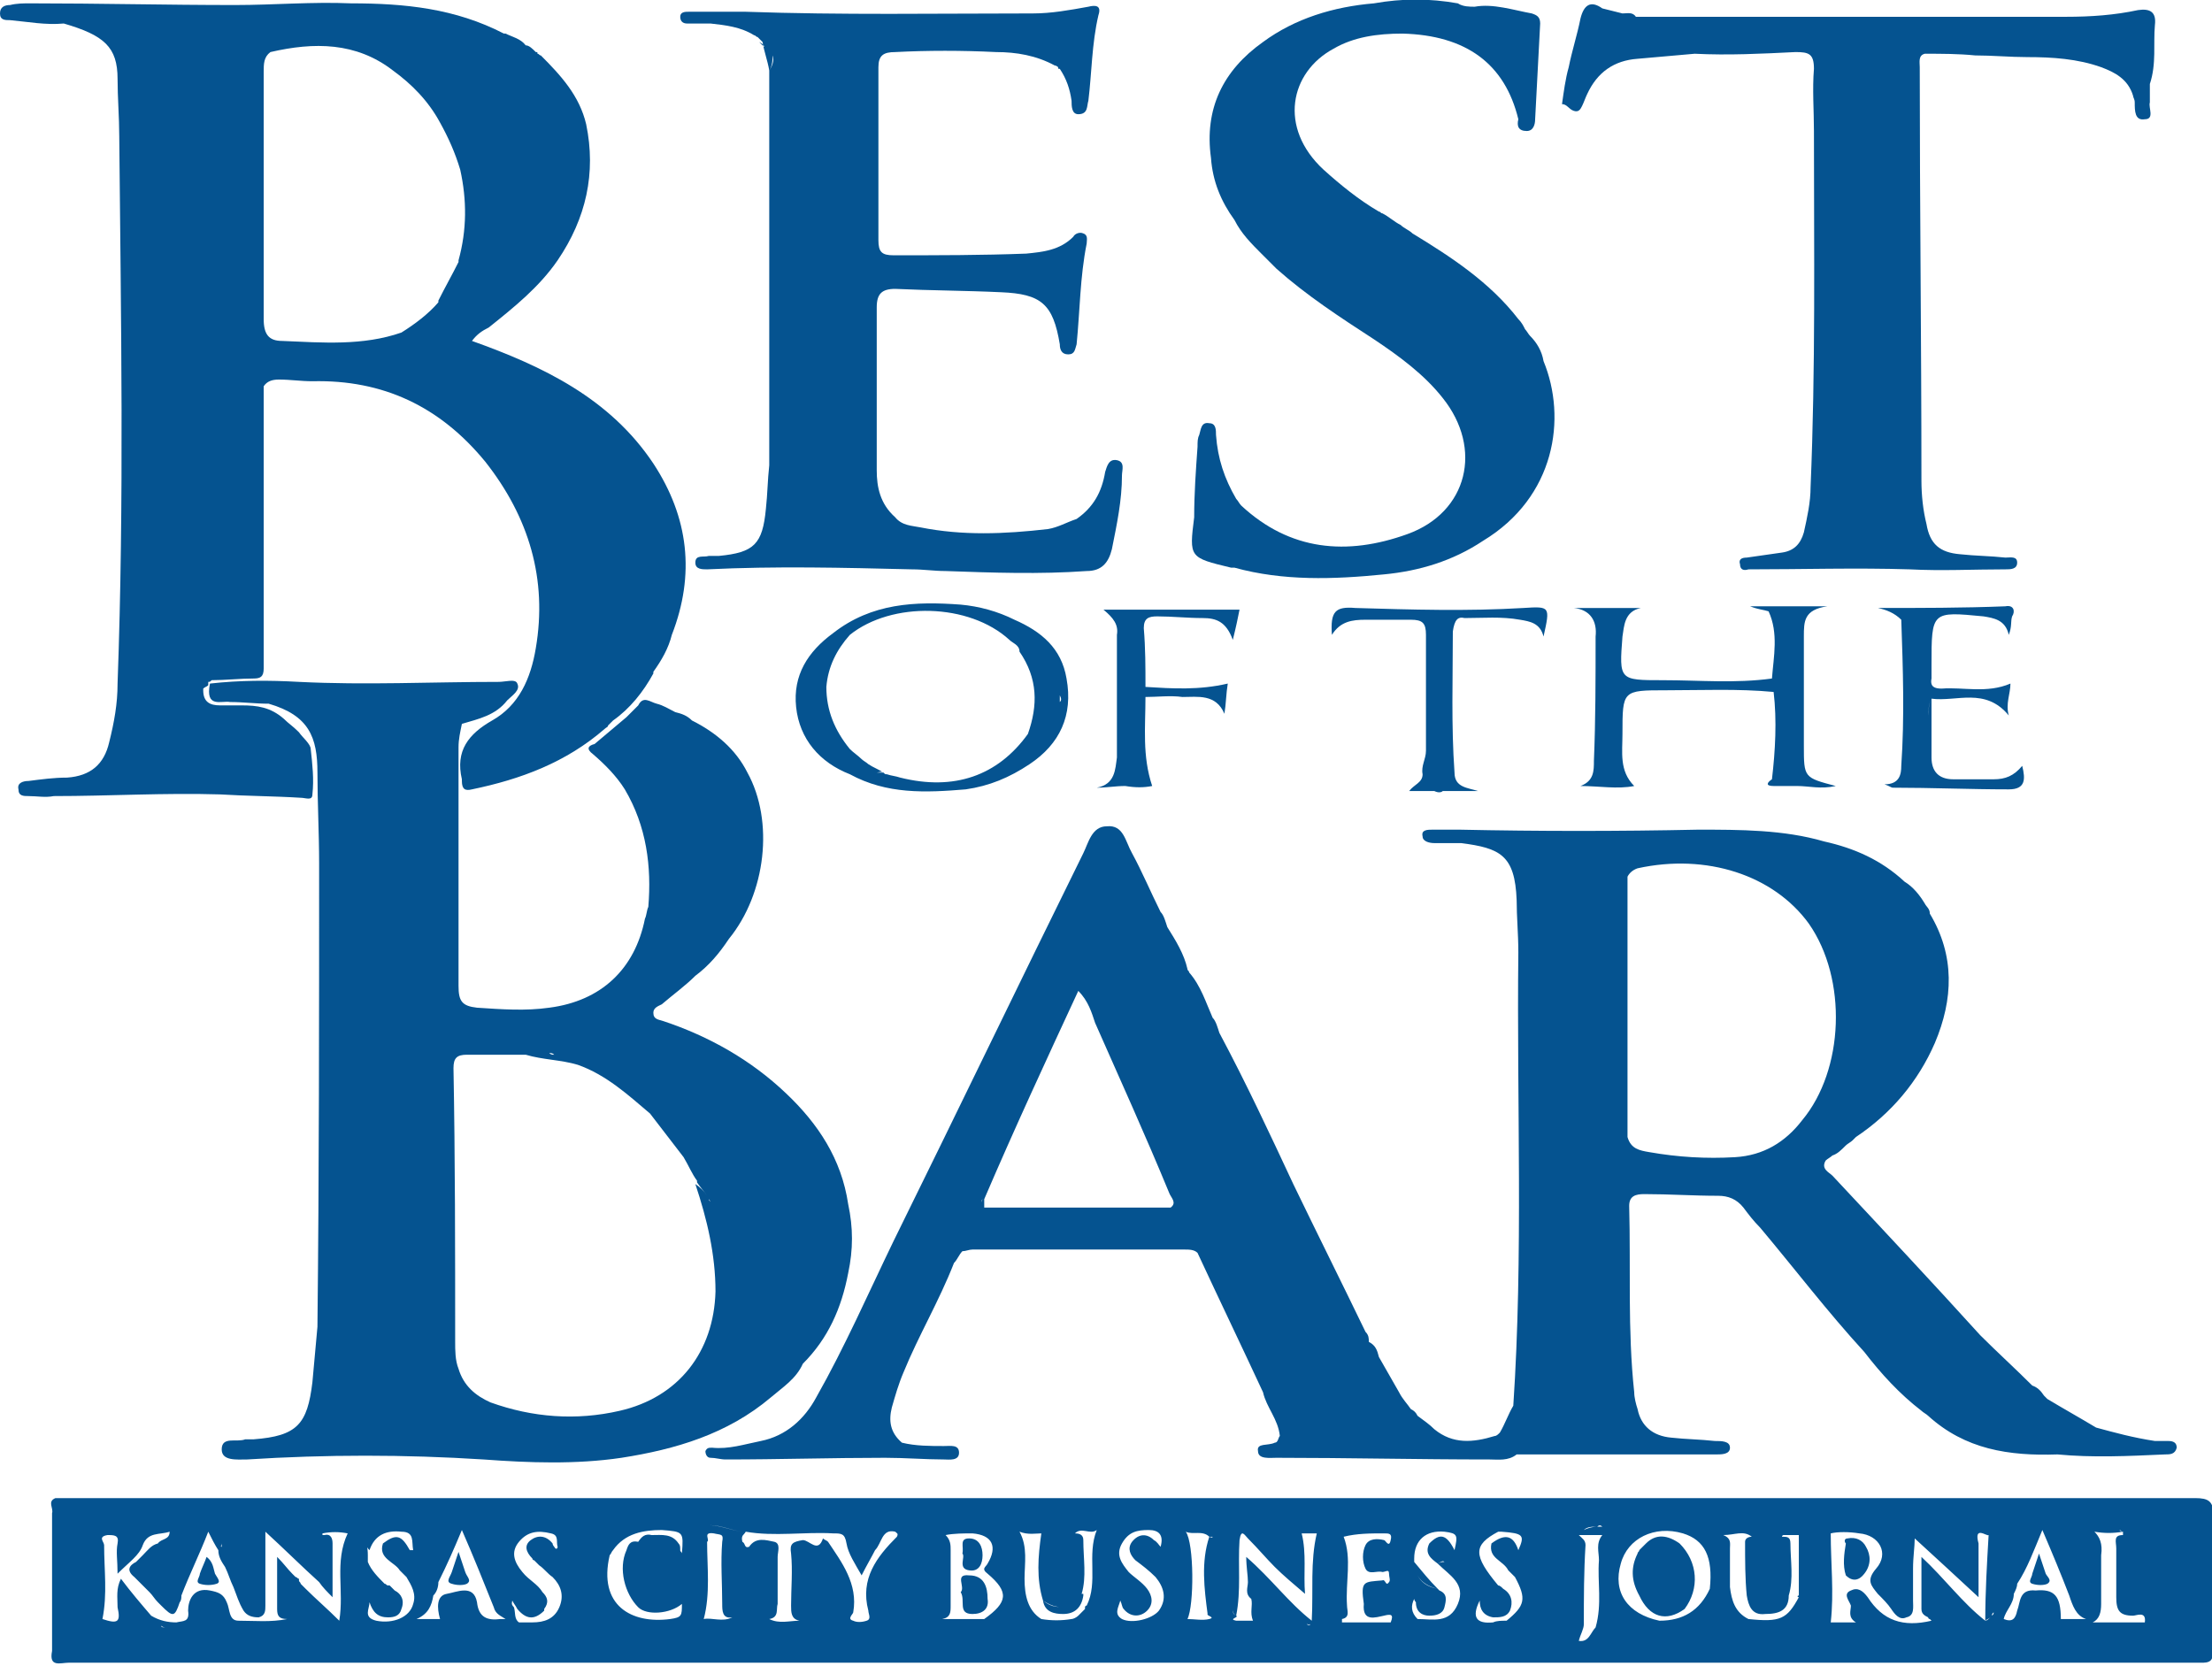<?xml version="1.0" encoding="utf-8"?>
<!-- Generator: Adobe Illustrator 24.1.3, SVG Export Plug-In . SVG Version: 6.00 Build 0)  -->
<svg version="1.1" id="Layer_1" xmlns="http://www.w3.org/2000/svg" xmlns:xlink="http://www.w3.org/1999/xlink" x="0px" y="0px"
	 width="131.7px" height="99.2px" viewBox="0 0 131.7 99.2" style="enable-background:new 0 0 131.7 99.2;" xml:space="preserve">
<style type="text/css">
	.st0{fill:#055390;}
</style>
<g>
	<path class="st0" d="M130.7,89.2c-29.9,0-59.9,0-89.8,0c-7.7,0-15.3,0-23,0c-4.9,0-9.7,0-14.6,0c0,0,0,0.1,0,0.1c0,0,0-0.1,0-0.1
		c-0.5,0.2-0.1,0.6-0.2,0.9c0,0.1,0,0.1,0,0.2c0,2.6,0,5.2,0,7.8c0,0.1,0,0.1,0,0.2c-0.2,1,0.5,0.7,1,0.7c30.6,0,61.2,0,91.8,0
		c11.6,0,23.3,0,34.9,0c0.5,0,1.1,0.1,0.9-0.8c0-2.7,0-5.5,0.1-8.2C131.7,89.4,131.5,89.2,130.7,89.2z M9.6,96.8
		c0.1,0.1,0.2,0.1,0.3,0.1C9.7,96.9,9.6,96.9,9.6,96.8z M16.6,94.8c0,0,0,0.1,0,0.1C16.6,94.9,16.6,94.9,16.6,94.8z M16.6,94.7
		c0-0.1,0-0.2,0.1-0.3C16.6,94.4,16.6,94.5,16.6,94.7z M16.8,95.5c0-0.1-0.1-0.2-0.1-0.3C16.7,95.3,16.7,95.4,16.8,95.5z M16.7,94.3
		c0-0.1,0.1-0.1,0.1-0.2C16.7,94.1,16.7,94.2,16.7,94.3z M17.9,94.5C17.9,94.5,18,94.5,17.9,94.5C18,94.5,17.9,94.5,17.9,94.5z
		 M23.5,94.5C23.5,94.5,23.5,94.5,23.5,94.5C23.5,94.5,23.5,94.5,23.5,94.5L23.5,94.5z M25.3,95.5C25.3,95.6,25.3,95.6,25.3,95.5
		C25.3,95.6,25.3,95.6,25.3,95.5z M24.1,93.5c0,0-0.1,0-0.1,0C24,93.5,24,93.5,24.1,93.5z M42.5,91.3c0.4,0.1,0.6,0,0.5,0.5
		c-0.1,1.2,0,2.5,0,3.7c0,0.4,0,0.9,0.6,0.8c-0.6,0.3-1.2,0-1.7,0.1c0.4-1.5,0.2-3.1,0.2-4.6C42.3,91.7,41.8,91.2,42.5,91.3z
		 M43.4,93.8c0-0.1,0-0.1,0-0.2C43.4,93.6,43.4,93.7,43.4,93.8z M45.9,93.4c0,0.2,0,0.4,0,0.6C45.9,93.8,45.9,93.6,45.9,93.4z
		 M57.9,91.3c1.2,0.1,1.5,0.8,0.9,1.8c-0.1,0.2-0.4,0.3,0,0.6c1.3,1.1,1.2,1.7-0.2,2.7l0,0c0,0,0,0,0,0c-0.8,0-1.7,0-2.5,0
		c0,0,0,0.1,0,0.1c0,0,0-0.1,0-0.1l0,0c0.5-0.1,0.5-0.4,0.5-0.8c0-1.1,0-2.2,0-3.3c0-0.3,0-0.6-0.3-0.9
		C56.8,91.3,57.4,91.3,57.9,91.3z M56.1,96.8c0,0,0-0.1,0-0.1C56.1,96.7,56.1,96.8,56.1,96.8z M63.4,96.9
		C63.4,96.9,63.4,96.9,63.4,96.9C63.4,96.9,63.4,96.9,63.4,96.9z M63.9,96.4C64,96.4,64,96.4,63.9,96.4C64,96.4,64,96.4,63.9,96.4
		L63.9,96.4z M64.1,96.4c0.1,0,0.1,0,0.2-0.1C64.2,96.4,64.1,96.4,64.1,96.4z M64.8,95.8C64.8,95.8,64.8,95.8,64.8,95.8L64.8,95.8
		C64.8,95.8,64.8,95.8,64.8,95.8z M77.8,96.7c0.1,0,0.1,0.1,0.2,0C78,96.8,77.9,96.8,77.8,96.7z M90.9,95.9L90.9,95.9
		C90.9,95.9,90.9,95.9,90.9,95.9C90.9,95.9,90.9,95.9,90.9,95.9z M90.5,96.4c0.1,0,0.2-0.1,0.2-0.2C90.7,96.3,90.6,96.4,90.5,96.4z
		 M94.3,96.7c0-1.6,0-3.1,0.1-4.7c0-0.3-0.2-0.4-0.4-0.6c0.5,0,0.9,0,1.4,0c-0.4,0.5-0.2,1-0.2,1.5c-0.1,1.3,0.2,2.6-0.2,4
		c-0.3,0.3-0.4,0.9-1,0.8c0,0-0.1-0.1-0.1-0.1c0,0,0.1,0.1,0.1,0.1C94.1,97.3,94.3,97,94.3,96.7z M93.8,97.3c0,0.1,0,0.1,0,0.1
		C93.8,97.4,93.8,97.3,93.8,97.3z M118.1,96.8C118.1,96.8,118.1,96.8,118.1,96.8C118.1,96.8,118.1,96.8,118.1,96.8z M119,96.4
		c-0.1,0-0.1-0.1-0.1-0.2c0,0,0-0.1,0-0.1c0,0,0,0.1,0,0.1C118.9,96.3,118.9,96.4,119,96.4z M118.7,95.7c0,0.1,0,0.1,0,0.2
		C118.7,95.8,118.7,95.8,118.7,95.7z M118.7,96c0,0.1,0,0.1-0.1,0.2C118.6,96.1,118.6,96.1,118.7,96z M122.4,96
		C122.4,96.1,122.4,96.1,122.4,96C122.4,96.1,122.4,96.1,122.4,96z M122.4,96.1C122.4,96.2,122.5,96.2,122.4,96.1
		C122.5,96.2,122.4,96.2,122.4,96.1z M122.5,96.2C122.5,96.3,122.5,96.3,122.5,96.2C122.5,96.3,122.5,96.3,122.5,96.2z M126.3,91.2
		c-0.1-0.1-0.1-0.1-0.2-0.1C126.2,91.1,126.3,91.1,126.3,91.2z M125.8,90.9C125.8,90.9,125.8,90.8,125.8,90.9
		C125.8,90.8,125.8,90.9,125.8,90.9z M124.7,91.2C124.7,91.2,124.7,91.2,124.7,91.2c0.6,0.1,1.1,0.1,1.7,0c0,0.1,0,0.1,0,0.2v0
		c-0.6,0-0.4,0.4-0.4,0.8c0,1,0,1.9,0,2.9c0,0.8,0.2,1.1,1,1.1c0.2,0,0.8-0.3,0.7,0.4c-1,0-2.1,0-3.1,0l0,0c0.4-0.2,0.5-0.6,0.5-1.1
		c0-1,0-2,0-2.9C125.2,91.9,125,91.5,124.7,91.2L124.7,91.2z M124.2,95.7c0,0-0.1,0-0.1,0C124.2,95.7,124.2,95.7,124.2,95.7z
		 M123.9,95.5C123.9,95.5,123.9,95.5,123.9,95.5C123.9,95.5,123.9,95.5,123.9,95.5z M121.6,91.1c0.6,1.4,1.1,2.6,1.6,3.9l0,0
		c0.2,0.6,0.4,1.2,1,1.4c0.1,0,0.1,0,0.2,0c-0.1,0-0.1,0-0.2,0c-0.5,0-1,0-1.5,0c0-1.4-0.4-1.8-1.5-1.7c-1-0.1-0.9,0.7-1.1,1.2
		c-0.1,0.5-0.3,0.7-0.8,0.5c0.1-0.5,0.6-0.9,0.6-1.5c0,0,0,0,0,0c0.1-0.2,0.2-0.4,0.2-0.6C120.7,93.4,121.1,92.3,121.6,91.1z
		 M109,91.3c0.4-0.1,1.1-0.1,1.7,0c1.2,0.1,1.8,1.2,1,2.1c-0.6,0.7-0.3,1,0.1,1.5c0.3,0.3,0.6,0.6,0.8,0.9c0,0,0,0,0,0
		c0.2,0.3,0.5,0.7,0.9,0.5c0.5-0.1,0.4-0.6,0.4-1c0-0.6,0-1.3,0-1.9c0-0.7,0.1-1.3,0.1-1.8c1.2,1.1,2.4,2.2,3.8,3.5
		c0-1.1,0-2.2,0-3.2h0c-0.3-1.1,0.5-0.4,0.6-0.5c-0.1,1.7-0.2,3.4-0.2,5.1c0.1-0.1,0.2-0.1,0.3-0.2c-0.1,0.1-0.2,0.2-0.3,0.2l0,0
		c-1.4-1.1-2.4-2.5-3.8-3.8c0,1.1,0,2.1,0,3.1c0,0.3,0.2,0.4,0.4,0.5c0,0,0,0.1,0.1,0.1c0,0,0.1,0.1,0.1,0.1c-1.7,0.4-2.9,0-3.8-1.4
		c-0.3-0.4-0.6-0.6-1-0.4c-0.5,0.2-0.1,0.6,0,0.9c0,0.3-0.2,0.7,0.3,1c-0.6,0-1,0-1.5,0C109.2,94.8,109,93.1,109,91.3z M104.3,91.5
		c-0.2,0-0.4,0.1-0.4,0.3c0,1.1,0,2.2,0.1,3.2c0.1,0.6,0.3,1.2,1.1,1.1c0.8,0,1.4-0.2,1.4-1.1l0,0c0,0,0,0,0,0
		c0.3-1,0.1-2.1,0.1-3.1c0-0.4-0.2-0.4-0.5-0.4c0-0.1,0.1-0.1,0.1-0.1c0.4,0,0.8,0,0.9,0c0,1.2,0,2.4,0,3.6c0,0,0.1,0.1,0.1,0.1
		c0,0-0.1-0.1-0.1-0.1c-0.1,0-0.1,0.1,0,0.1l0,0c0,0,0,0,0,0c-0.7,1.3-1.1,1.5-3,1.3c-0.8-0.4-1-1.1-1.1-1.9c0-0.8,0-1.5,0-2.3
		c0-0.3,0.1-0.6-0.4-0.8C103.3,91.4,103.8,91.1,104.3,91.5z M96.5,93.1c0.4-1.5,2-2.3,3.7-1.8c1.3,0.4,1.8,1.4,1.6,3.3c0,0,0,0,0,0
		c-0.6,1.3-1.6,1.9-3,1.9C96.9,96.1,96,94.8,96.5,93.1z M95.4,90.9c0.1,0,0.2,0.1,0.4,0.1C95.6,90.9,95.5,90.9,95.4,90.9
		c-0.1,0-0.2,0-0.3,0c-0.3,0-0.6,0.1-0.8,0.2c0.2-0.2,0.5-0.2,0.8-0.2C95.2,90.8,95.3,90.8,95.4,90.9z M94.2,91.2
		C94.2,91.2,94.2,91.2,94.2,91.2C94.2,91.2,94.2,91.2,94.2,91.2z M89.2,91.2L89.2,91.2l0.2,0c1.3,0.1,1.4,0.2,1,1.1l0,0
		c-0.3-0.9-0.8-1-1.6-0.4c-0.2,0.9,0.7,1,1,1.6c0.1,0.1,0.3,0.3,0.4,0.4c0.7,1.3,0.6,1.7-0.5,2.6c-0.3,0-0.6,0-0.8,0.1
		c-1,0.1-1.3-0.3-0.8-1.3c0,0.5,0.2,0.9,0.8,1c0.4,0,0.8,0,1-0.4c0.2-0.5,0.1-1-0.4-1.3l0,0c0,0,0,0,0,0c-0.1-0.1-0.2-0.2-0.3-0.2
		l0,0c-0.1,0-0.2,0-0.3,0c0.1,0,0.2,0,0.3,0C87.7,92.6,87.7,92,89.2,91.2L89.2,91.2z M88.5,94.1c0.1,0.1,0.2,0.1,0.3,0.1
		C88.7,94.2,88.6,94.1,88.5,94.1z M86.1,93.1C86.1,93.1,86.1,93.1,86.1,93.1C86.1,93.1,86.1,93.1,86.1,93.1z M86.2,93.2
		C86.2,93.2,86.1,93.2,86.2,93.2C86.1,93.2,86.2,93.2,86.2,93.2z M86,91.2c0.8,0.1,0.8,0.2,0.6,1.1l0,0c-0.5-1-0.9-1-1.5-0.4
		c-0.3,0.6,0.1,0.9,0.5,1.2c0.2-0.1,0.3-0.2,0.4-0.1c-0.1,0-0.2,0-0.4,0.1c0.7,0.7,1.7,1.2,1.2,2.4c-0.5,1.2-1.5,0.9-2.4,0.9
		C84,96,84,95.6,84.2,95.2c0,0.1,0.1,0.2,0.1,0.2c0,0.6,0.4,0.8,0.8,0.8c0.4,0,0.8-0.1,0.9-0.5c0.1-0.4,0.2-0.8-0.3-1
		c0,0-0.1-0.1-0.1-0.1c-0.6-0.1-1-0.4-1.2-0.8c0-0.1-0.1-0.2-0.1-0.3c0,0.1,0.1,0.2,0.1,0.3c0.2,0.4,0.7,0.7,1.2,0.8
		c-0.5-0.5-0.9-1-1.4-1.6c0-0.1,0-0.1,0-0.2C84.2,91.7,84.9,91.1,86,91.2z M86.1,93.1C86,93,86,93,86.1,93.1C86,93,86,93,86.1,93.1z
		 M84.2,93C84.2,93,84.2,93,84.2,93C84.2,93,84.2,93,84.2,93C84.2,93,84.2,93,84.2,93z M82.4,91.3c0.3,0,0.5,0,0.4,0.4
		c-0.1,0.5-0.3,0-0.4,0c-0.4-0.1-0.9-0.1-1.1,0.3c-0.2,0.4-0.2,1,0,1.4c0.2,0.4,0.7,0.1,1,0.2c0.2,0,0.4-0.2,0.4,0.1
		c0,0.2,0.1,0.4,0,0.5c-0.2,0.3-0.2-0.2-0.4-0.1c-1.1,0.1-1.3,0-1.1,1.4c0.8,0,1.5,0.1,2.3,0c-0.8,0.1-1.5,0-2.3,0
		c-0.1,1.1,0.7,0.8,1.2,0.7c0.4-0.1,0.6-0.1,0.4,0.4c0.2,0,0.5,0,0.7,0c-0.2,0-0.5,0-0.7,0c-1,0-1.9,0-2.9,0c0,0,0,0,0-0.1
		c0,0,0-0.1,0-0.1c0,0,0,0,0,0c0.5-0.1,0.3-0.5,0.3-0.8c-0.1-1.4,0.3-2.8-0.2-4.1C80.8,91.3,81.6,91.3,82.4,91.3z M73.6,96.2
		c-0.2-0.1-0.2-0.2-0.2-0.4C73.4,95.9,73.4,96.1,73.6,96.2c0.3-1.5,0.1-3,0.2-4.5c0.1-0.7,0.3-0.3,0.5-0.1c0.6,0.6,1.1,1.2,1.6,1.7
		c0.5,0.5,1.1,1,1.8,1.6c-0.1-1.2,0.1-2.4-0.2-3.6c0.2,0,0.6,0,0.9,0c-0.4,1.7-0.2,3.4-0.3,5.2c-1.4-1.1-2.4-2.5-3.9-3.8
		c0,0.6,0.1,1.1,0.1,1.5c0,0.3-0.2,0.7,0.2,1c0,0,0,0,0,0c0,0,0,0,0,0l0,0l0,0c0.1,0.4-0.1,0.8,0.1,1.3c-0.3,0-0.7,0-1,0
		C73.1,96.4,73.8,96.3,73.6,96.2z M72,91.5c0.1,0,0.2,0,0.2,0C72.2,91.6,72,91.5,72,91.5c-0.5,1.5-0.3,3.1-0.1,4.6
		c-0.1,0.1,0.5,0.2,0.1,0.3c-0.4,0.1-0.9,0-1.3,0c0.4-0.8,0.4-4.5-0.1-5.2C71,91.4,71.6,91.1,72,91.5z M66.7,95.3
		c0.1,0.2,0.1,0.4,0.2,0.5c0.4,0.5,1,0.5,1.4,0.1c0.4-0.4,0.3-0.9,0-1.3c-0.3-0.4-0.8-0.7-1.1-1c-0.4-0.5-0.8-1-0.4-1.7
		c0.4-0.7,0.9-0.8,1.6-0.8c0.6,0,0.9,0.3,0.7,1c-0.1-0.1-0.2-0.3-0.4-0.4c-0.4-0.4-0.9-0.4-1.3,0.1c-0.3,0.4-0.1,0.8,0.2,1.1
		c0.4,0.3,0.8,0.6,1.2,1c0.5,0.6,0.7,1.3,0.2,2c-0.4,0.5-1.6,0.8-2.2,0.5C66.3,96.1,66.6,95.7,66.7,95.3z M62,91.3
		c-0.2,1.4-0.3,2.7,0.1,4c0.6,0.4,1.1,0.5,1.5,0.2c-0.5,0.3-1,0.2-1.5-0.2c0.1,0.7,0.7,0.8,1.2,0.8c0.7,0,1.1-0.4,1.2-1.1l0-0.1
		l-0.1,0c0,0,0,0,0,0c0.3-1,0.1-2.1,0.1-3.2c0-0.3-0.2-0.4-0.5-0.4c0.4-0.4,0.9,0.1,1.3-0.2c-0.6,1.5,0.1,3.1-0.6,4.5
		c-0.1,0-0.1,0.1-0.1,0.1c0,0,0,0.1,0,0.2c0,0,0-0.1,0-0.1c-0.1,0.1-0.1,0.1-0.2,0.2c-0.1,0.1-0.1,0.1-0.2,0.2c0,0,0,0,0,0
		c-0.1,0.1-0.3,0.2-0.4,0.2l0,0c0,0,0,0,0,0c0,0,0,0,0,0l0,0c0,0,0,0,0,0c-0.6,0.1-1.2,0.1-1.8,0c0,0,0,0,0,0C61.2,95.9,61,95,61,94
		c0-0.9,0.2-1.9-0.3-2.8C61.2,91.4,61.7,91.3,62,91.3z M44.4,91.2c1.7,0.3,3.5,0,5.2,0.1c0.5,0,0.7,0,0.8,0.6
		c0.1,0.6,0.5,1.2,0.9,1.9c0.3-0.6,0.6-1.1,0.8-1.5c0-0.1,0-0.2,0-0.3c0,0.1,0,0.2,0,0.3c0.4-0.4,0.4-1.3,1.2-1.1
		c0.1,0.1,0.2,0.1,0.1,0.3c-1.2,1.2-2.2,2.5-1.7,4.4c0,0.2,0.2,0.5-0.1,0.6c-0.3,0.1-0.6,0.1-0.8,0c-0.4-0.1,0-0.4,0-0.5
		c0.3-1.7-0.7-3-1.5-4.2c-0.1-0.1-0.2-0.1-0.3-0.2c-0.3,0.9-0.8,0.1-1.2,0.1c-0.6,0.1-0.8,0.2-0.7,0.8c0.1,1,0,2.1,0,3.1
		c0,0.4,0,0.8,0.5,0.9c-0.6,0-1.2,0.2-1.8-0.1c0.6-0.1,0.4-0.6,0.5-0.9c0-0.9,0-1.9,0-2.8c0-0.3,0.2-0.8-0.2-0.9
		c-0.5-0.1-1.1-0.3-1.5,0.3c-0.3,0.1-0.2-0.2-0.4-0.3C44.1,91.4,44.3,91.4,44.4,91.2c-0.9,0-1.8-0.6-2.7-0.3
		C42.7,90.6,43.5,91.2,44.4,91.2z M36.8,91.3c-0.2,0.2-0.3,0.6-0.3,1c0.7-1,1.8-1.2,2.9-1.2c1.3,0.1,1.3,0.1,1.2,1.4
		c0-0.1-0.1-0.1-0.1-0.2c0-0.2,0-0.3-0.1-0.4l0,0c0,0,0,0,0,0c-0.4-0.6-1-0.5-1.6-0.5c-0.4-0.1-0.6,0.1-0.8,0.4
		c-0.5-0.1-0.6,0.2-0.7,0.5c-0.5,1.1-0.1,2.6,0.7,3.4c0.5,0.5,1.9,0.4,2.6-0.2c0,0.7,0,0.8-0.7,0.9c-2.3,0.3-4.3-0.8-3.6-3.8v0
		c0.1-0.1,0.1-0.2,0.2-0.3C36.5,91.9,36.6,91.6,36.8,91.3z M30.5,95.3c0.1,0.2,0.2,0.3,0.3,0.5h0c0.5,0.6,1,0.7,1.6,0.1l0-0.1
		c0,0,0,0,0,0c0.3-0.4,0.2-0.7-0.1-1c-0.3-0.5-0.8-0.7-1.2-1.2c-0.5-0.6-0.7-1.2-0.2-1.8c0.5-0.6,1.1-0.7,1.9-0.5
		c0.5,0.1,0.3,0.5,0.4,0.8c0,0.1-0.1,0.2-0.2,0c-0.1-0.1-0.1-0.2-0.1-0.2c0,0,0,0,0,0c-0.4-0.5-0.9-0.5-1.3-0.2
		c-0.4,0.3-0.3,0.7,0.1,1.1c0,0,0,0.1,0.1,0.1c0,0,0,0,0,0c0.1,0.1,0.2,0.2,0.3,0.3c0.3,0.2,0.5,0.5,0.8,0.7
		c0.5,0.5,0.7,1.1,0.4,1.8c-0.3,0.7-0.9,0.9-1.6,0.9c-0.3,0-0.5,0-0.8,0c0,0,0,0,0,0c-0.3-0.2-0.2-0.6-0.3-0.9
		C30.4,95.5,30.5,95.4,30.5,95.3z M27.5,91.1c0.7,1.6,1.3,3.1,1.9,4.6c0.1,0.4,0.4,0.5,0.7,0.7c0.1,0,0.1,0,0.2,0
		c-0.1,0-0.1,0-0.2,0c-0.1,0-0.2,0-0.3,0c-0.8,0.1-1.3-0.1-1.4-1c-0.2-1.1-1.2-0.6-1.8-0.5c-0.6,0.1-0.6,0.8-0.4,1.5
		c-0.4,0-0.9,0-1.4,0c0.7-0.3,0.9-0.8,1-1.4c-0.4-0.1-0.4,0.2-0.5,0.4c0.1-0.2,0.1-0.5,0.5-0.4c0,0,0,0,0,0c0,0,0,0,0,0
		c0.2-0.2,0.3-0.5,0.3-0.8C26.6,93.2,27,92.3,27.5,91.1z M21.8,91.8c0,0.2,0,0.3,0.2,0.5c0.3-0.9,1-1.2,1.9-1.1
		c0.8,0,0.6,0.6,0.7,1.1c-0.1,0-0.1,0-0.2,0c0,0,0,0,0,0c-0.5-0.9-0.8-1-1.6-0.4c-0.3,0.9,0.7,1.1,1,1.6c0,0,0.1,0,0.1,0
		c0,0-0.1,0-0.1,0c0.1,0.1,0.3,0.3,0.4,0.4c0.3,0.5,0.6,1,0.4,1.6c-0.2,0.8-1.2,1.2-2.2,1c-0.8-0.2-0.4-0.7-0.4-1.1
		c0.2,0.6,0.5,0.9,1.1,0.9c0.4,0,0.7-0.1,0.8-0.5c0.2-0.5,0-0.9-0.4-1.1c-0.1-0.1-0.2-0.2-0.3-0.3l-0.1,0c0,0,0,0,0,0
		c-0.1,0-0.1-0.1-0.2-0.1l0,0c0,0,0,0,0,0c-0.4-0.4-0.8-0.8-1-1.3c0-0.1,0-0.3,0-0.4C21.9,92.1,21.8,91.9,21.8,91.8z M22,91.4
		c0,0-0.1,0.1-0.1,0.1C22,91.5,22,91.4,22,91.4z M13.5,92.5C13.5,92.5,13.5,92.5,13.5,92.5C13.5,92.5,13.5,92.5,13.5,92.5z
		 M13.1,92.3L13.1,92.3c0,0,0.1,0,0.1,0C13.2,92.3,13.2,92.3,13.1,92.3z M13.2,91.9c0,0.1,0,0.1,0,0.2C13.1,92.1,13.2,92,13.2,91.9
		c0-0.2,0.1-0.5,0-0.6C13.2,91.5,13.2,91.7,13.2,91.9z M9.4,91.9L9.4,91.9C9,92,8.8,92.3,8.5,92.6l0,0c-0.1,0.1-0.1,0.1-0.2,0.2l0,0
		c0,0,0,0,0,0c0,0,0,0,0,0v0c-0.1,0.1-0.1,0.1-0.2,0.2c0.2,0.5,0.6,1,0.8,1.5c-0.1-0.6-0.6-1-0.8-1.5c-0.4,0.2-0.6,0.5-0.1,0.9
		c0.3,0.3,0.6,0.6,0.9,0.9c0.2,0.2,0.3,0.4,0.5,0.6c0,0,0,0,0,0c0.1,0.1,0.1,0.1,0.2,0.2l0-0.1l0,0.1c0,0,0,0,0,0c0,0,0,0,0,0l0,0
		c0,0,0,0,0,0c0.7,0.7,0.8,0.7,1.1-0.2c0.1-0.1,0.1-0.3,0.1-0.4l0,0c0.5-1.3,1.1-2.5,1.6-3.8c0.2,0.4,0.4,0.8,0.6,1.1c0,0,0,0,0,0
		l0,0c0,0.4,0.2,0.7,0.4,1c0.2,0.4,0.3,0.8,0.5,1.2c0,0,0,0,0,0c0.2,0.5,0.3,0.9,0.6,1.4c0.2,0.3,0.5,0.4,0.9,0.4
		c0.4-0.1,0.4-0.4,0.4-0.7c0-0.5,0-0.9,0-1.4c0-0.9,0-1.9,0-3c1.2,1.1,2.2,2.1,3.2,3h0c0.2,0.3,0.5,0.6,0.8,0.9c0-1.2,0-2.2,0-3.2
		c0-0.3-0.1-0.6-0.5-0.5l-0.1,0c0,0,0,0,0,0c0,0,0-0.1,0-0.1c0.5-0.1,1-0.1,1.5,0c-0.8,1.7-0.2,3.4-0.5,5.2c-0.7-0.7-1.4-1.3-2-1.9
		c-0.1-0.1-0.2-0.2-0.3-0.3l0,0c0,0,0,0,0,0c0-0.1-0.1-0.1-0.1-0.2l0-0.1c0,0,0,0,0,0c-0.1,0-0.1-0.1-0.2-0.1l0,0c0,0,0,0,0,0
		c0,0-0.1-0.1-0.1-0.1c0,0,0,0,0,0.1c0,0,0,0,0-0.1l-0.1-0.1c0,0,0,0,0,0c-0.3-0.3-0.5-0.6-0.9-1c0,1.2,0,2.1,0,3.1
		c0,0.4,0.1,0.6,0.6,0.6c-1,0.2-1.9,0.1-2.9,0.1c-0.6,0-0.5-0.7-0.7-1.1c-0.2-0.5-0.5-0.6-1-0.7c-1-0.2-1.3,0.6-1.3,1.2
		c0.1,0.7-0.3,0.6-0.7,0.7c-0.5,0-1-0.1-1.5-0.4c-0.6-0.7-1.2-1.4-1.8-2.2c-0.3,0.6-0.2,1.1-0.2,1.7c0.2,0.9,0,1-0.9,0.7
		c0.3-1.5,0.1-2.9,0.1-4.4c0-0.2-0.4-0.5,0.2-0.6c0.4,0,0.7,0,0.6,0.5c-0.1,0.5,0,1,0,1.8C7.7,93,8.3,92.6,8.5,92
		c0.3-0.8,1-0.6,1.6-0.8C10.1,91.7,9.6,91.6,9.4,91.9z M9.5,95.2C9.5,95.2,9.5,95.2,9.5,95.2C9.5,95.2,9.5,95.2,9.5,95.2z M9.5,95.3
		C9.5,95.3,9.5,95.3,9.5,95.3C9.5,95.3,9.5,95.3,9.5,95.3z M8.3,93C8.3,93,8.3,93,8.3,93C8.3,93,8.3,93,8.3,93z"/>
	<path class="st0" d="M93.7,6.6c0.3,0.1,0.4-0.1,0.5-0.3c0.1-0.2,0.2-0.5,0.3-0.7c0.6-1.3,1.6-2,3-2.1c1.1-0.1,2.3-0.2,3.4-0.3
		c0,0,0,0,0,0c2,0.1,4,0,6-0.1c0.8,0,1.1,0.1,1.1,1c-0.1,1.2,0,2.5,0,3.7c0,7.1,0.1,14.1-0.2,21.2c0,0.9-0.2,1.8-0.4,2.7
		c-0.2,0.7-0.6,1.1-1.3,1.2c-0.7,0.1-1.4,0.2-2.1,0.3c-0.3,0-0.5,0.1-0.4,0.4c0,0.3,0.2,0.4,0.5,0.3c3.2,0,6.4-0.1,9.6,0
		c1.9,0.1,3.8,0,5.7,0c0.3,0,0.7,0,0.7-0.4c0-0.4-0.4-0.3-0.7-0.3c-0.9-0.1-1.8-0.1-2.7-0.2c-1.2-0.1-1.8-0.6-2-1.8
		c-0.2-0.8-0.3-1.7-0.3-2.6c0-8.2-0.1-16.4-0.1-24.6c0-0.3-0.1-0.7,0.3-0.8c1,0,2,0,3,0.1c1,0,2.1,0.1,3.1,0.1c1.5,0,3,0.1,4.4,0.6
		c0.8,0.3,1.6,0.7,1.9,1.7c0,0.1,0.1,0.2,0.1,0.4c0,0.5,0,1.1,0.6,1c0.6,0,0.2-0.7,0.3-1c0-0.1,0-0.3,0-0.4c0-0.2,0-0.5,0-0.7
		c0.4-1.2,0.2-2.4,0.3-3.5c0.1-0.8-0.3-1-1-0.9c-1.4,0.3-2.8,0.4-4.3,0.4c-8.5,0-17.1,0-25.6,0c-0.2-0.3-0.5-0.2-0.8-0.2
		c0,0-0.1,0-0.1,0.1c-0.1,0-0.1,0.1-0.2,0.1c0.1,0,0.1-0.1,0.2-0.1c0,0,0.1,0,0.1-0.1c-0.4-0.1-0.8-0.2-1.2-0.3
		c-0.7-0.5-1.1-0.2-1.3,0.6c-0.2,1-0.5,1.9-0.7,2.9c-0.2,0.7-0.3,1.5-0.4,2.2C93.3,6.2,93.4,6.5,93.7,6.6z M96.2,0.8
		c-0.1,0-0.1,0-0.1,0C96.1,0.8,96.1,0.8,96.2,0.8z"/>
	<path class="st0" d="M97.7,36.2c-1.3,0-2.7,0-4,0c1,0.1,1.4,0.8,1.3,1.7c0,2.5,0,5-0.1,7.4c0,0.6,0,1.2-0.8,1.5
		c1.1,0,2.2,0.2,3.2,0c-0.9-0.9-0.7-2-0.7-3.1c0-2.6,0-2.6,2.6-2.6c2.1,0,4.3-0.1,6.4,0.1l0,0c0,0,0,0,0,0c0,0,0,0,0,0l0,0
		c0,0,0,0,0,0c0,0,0,0,0,0c0,0,0,0,0,0c0.2,1.7,0.1,3.5-0.1,5.2c-0.3,0.2-0.4,0.4,0.1,0.4c0.2,0,0.5,0,0.7,0c0.2,0,0.5,0,0.7,0
		c0.7,0,1.4,0.2,2.3,0c-1.9-0.5-1.9-0.5-1.9-2.4c0-2.2,0-4.3,0-6.5c0-0.9,0-1.6,1.4-1.8c-1.6,0-3,0-4.6,0c0.5,0.2,0.8,0.2,1.1,0.3
		c0.6,1.3,0.3,2.7,0.2,4c-2.2,0.3-4.3,0.1-6.5,0.1c-2.6,0-2.6,0-2.4-2.6C96.7,37.3,96.7,36.4,97.7,36.2z M105.6,41.3
		C105.6,41.3,105.6,41.3,105.6,41.3c0-0.2,0-0.5,0-0.7C105.6,40.8,105.6,41,105.6,41.3z"/>
	<path class="st0" d="M13.1,47.3c1.6,0.1,3.2,0.1,4.8,0.2c0.3,0,0.7,0.2,0.7-0.2c0.1-0.9,0-1.8-0.1-2.7c0-0.3-0.5-0.7-0.7-1
		c-0.4-0.4-0.6-0.5-0.9-0.8c-0.8-0.7-1.6-0.8-2.5-0.8c-0.4,0-0.9,0-1.3,0c-0.6,0-1-0.2-1-0.9c0,0,0-0.1,0-0.1
		c0.1-0.1,0.2-0.1,0.3-0.2c0-0.1,0-0.1,0-0.2c0.1,0,0.1,0,0.2-0.1c0.8,0,1.7-0.1,2.5-0.1c0.4,0,0.6-0.1,0.6-0.6c0-5.6,0-11.2,0-16.8
		c0.2-0.3,0.5-0.4,0.9-0.4c0.7,0,1.3,0.1,2,0.1c4.2-0.1,7.6,1.5,10.3,4.8c2.6,3.3,3.7,7,3,11.1c-0.3,1.8-1,3.4-2.6,4.3
		c-1.4,0.8-2.2,1.8-1.8,3.5c0,0,0,0.1,0,0.1c0,0.5,0.2,0.6,0.6,0.5c2.9-0.6,5.6-1.6,7.9-3.6c0.1-0.1,0.2-0.1,0.2-0.2c0,0,0,0,0,0
		c0.1-0.1,0.2-0.2,0.3-0.3c1-0.7,1.8-1.7,2.4-2.8c0,0,0-0.1,0-0.1c0.5-0.7,0.9-1.4,1.1-2.2c0,0,0,0,0,0c1.4-3.6,1-7-1.1-10.2
		c-2.6-3.9-6.6-5.8-10.8-7.3c0.3-0.4,0.6-0.6,1-0.8c1.5-1.2,3-2.4,4.1-4c1.7-2.5,2.3-5.2,1.7-8.1c-0.4-1.7-1.5-2.9-2.7-4.1
		c-0.1,0-0.1-0.1-0.2-0.1c0-0.1,0-0.1-0.1-0.1c-0.2-0.2-0.4-0.4-0.6-0.4c0,0,0,0,0,0l0,0c-0.3-0.4-0.8-0.5-1.2-0.7c0,0-0.1,0-0.1,0
		c-2.9-1.5-5.9-1.8-9.1-1.8c-2.3-0.1-4.6,0.1-6.9,0.1c-4.1,0-8.1-0.1-12.2-0.1c-0.4,0-0.8,0-1.2,0.1C0.3,0.3,0,0.4,0,0.8
		c0,0.4,0.3,0.4,0.6,0.4c1.1,0.1,2.1,0.3,3.2,0.2C6.2,2.1,7,2.8,7,4.7c0,1.1,0.1,2.3,0.1,3.4C7.2,19,7.4,29.8,7,40.7
		c0,1.2-0.2,2.3-0.5,3.5c-0.3,1.3-1.1,2-2.5,2.1c-0.8,0-1.5,0.1-2.3,0.2c-0.3,0-0.7,0.1-0.6,0.5c0,0.4,0.3,0.4,0.6,0.4
		c0.5,0,1,0.1,1.5,0C6.5,47.4,9.8,47.2,13.1,47.3z M23.8,19.7L23.8,19.7c0,0.1-0.1,0.2-0.2,0.3C23.7,19.9,23.8,19.8,23.8,19.7z
		 M23.4,4.2c1.1,0.8,2.1,1.8,2.8,3.1l0,0c0.5,0.9,0.9,1.8,1.2,2.8c0.4,1.8,0.4,3.6-0.1,5.4l0,0.1c0,0,0,0,0,0
		c-0.4,0.8-0.8,1.5-1.2,2.3l0,0.1c0,0,0,0,0,0c-0.6,0.7-1.4,1.3-2.2,1.8c0,0,0,0,0,0l0,0c-2.3,0.8-4.7,0.6-7.1,0.5
		c-0.8,0-1.1-0.4-1.1-1.3c0-4.9,0-9.8,0-14.7c0-0.5,0-0.9,0.4-1.2C18.7,2.5,21.2,2.5,23.4,4.2z"/>
	<path class="st0" d="M65.3,46.9c0.6,0,1.1-0.1,1.7-0.1c0.6,0.1,1.1,0.1,1.6,0c-0.6-1.8-0.4-3.5-0.4-5.3c0,0,0,0,0,0
		c0.7,0,1.5-0.1,2.2,0c0.9,0,2-0.2,2.5,1c0.1-0.6,0.1-1.2,0.2-1.8c-1.7,0.4-3.3,0.3-4.9,0.2c0-1.2,0-2.3-0.1-3.5
		c0-0.6,0.3-0.7,0.8-0.7c0.9,0,1.8,0.1,2.7,0.1c0.8,0,1.4,0.2,1.8,1.3c0.2-0.8,0.3-1.3,0.4-1.8c-2.6,0-5.2,0-8.1,0
		c0.6,0.5,0.9,0.9,0.8,1.5c0,2.4,0,4.9,0,7.3C66.4,45.8,66.4,46.7,65.3,46.9z"/>
	<path class="st0" d="M49.6,37.7c-1.5,1.1-2.4,2.5-2.2,4.4c0.2,1.9,1.4,3.3,3.2,4c2.2,1.2,4.5,1.1,6.9,0.9c1.4-0.2,2.6-0.7,3.8-1.5
		c1.8-1.2,2.6-2.9,2.2-5.1c-0.3-1.8-1.5-2.8-3.1-3.5c-1-0.5-2.1-0.8-3.2-0.9C54.5,35.8,51.9,35.9,49.6,37.7c0.2,0,0.5,0,0.7,0
		C50.1,37.6,49.8,37.7,49.6,37.7z M51.4,45.3L51.4,45.3c-0.1,0-0.1,0-0.2,0c-0.1,0-0.2,0-0.3,0c0.1,0,0.2,0,0.3,0
		C51.3,45.3,51.3,45.3,51.4,45.3z M50.7,45.2c0,0,0.1,0,0.1,0.1C50.8,45.2,50.8,45.2,50.7,45.2z M63.1,41.8c0-0.1,0-0.2,0-0.4
		C63.2,41.6,63.2,41.7,63.1,41.8z M50.6,37.8c2.5-2,7.1-1.9,9.5,0.3c0.1-0.2,0.1-0.4,0.2-0.6c-0.1,0.2-0.1,0.4-0.2,0.6
		c0.2,0.2,0.6,0.3,0.6,0.7c1.1,1.6,1.1,3.2,0.5,4.9c-1.8,2.5-4.4,3.4-7.6,2.6c-0.3-0.1-0.5-0.1-0.8-0.2c-0.1,0-0.1,0-0.2-0.1
		c-0.1,0-0.3,0-0.4,0c0.1,0,0.3-0.1,0.4,0c-0.3-0.2-0.6-0.3-0.9-0.5l0,0c0,0,0,0,0,0c-0.1-0.1-0.3-0.2-0.4-0.3
		c-0.2-0.2-0.5-0.4-0.7-0.6c-0.9-1.1-1.4-2.3-1.4-3.7C49.3,39.7,49.8,38.7,50.6,37.8z"/>
	<path class="st0" d="M87.2,36.8c1.1,0,2.2-0.1,3.3,0.1c0.6,0.1,1.2,0.2,1.4,1c0.4-1.8,0.4-1.8-1.2-1.7c-3.3,0.2-6.7,0.1-10,0
		c-1.2-0.1-1.5,0.2-1.4,1.6c0.5-0.8,1.2-0.9,2-0.9c0.9,0,1.8,0,2.7,0c0.7,0,0.9,0.2,0.9,0.9c0,2.3,0,4.6,0,6.9
		c0,0.5-0.3,0.9-0.2,1.4c0,0.5-0.5,0.6-0.8,1c0.5,0,1,0,1.5,0c0.2,0.1,0.4,0.1,0.5,0c0.7,0,1.4,0,2.1,0c-0.6-0.2-1.4-0.2-1.4-1.1
		c-0.2-2.8-0.1-5.6-0.1-8.4C86.6,36.9,86.8,36.7,87.2,36.8z"/>
	<path class="st0" d="M40.9,1.4c0.2,0,0.4,0,0.6,0c0.3,0,0.5,0,0.8,0c0.9,0.1,1.8,0.2,2.6,0.7c0,0,0,0,0,0c0.1,0,0.1,0.1,0.2,0.1
		c0,0,0,0,0,0c0.1,0.1,0.2,0.2,0.3,0.3c0,0,0,0,0,0l0,0c0,0,0,0,0,0c0.1,0.6,0.3,1.1,0.4,1.7c0.2-0.3,0.2-0.7,0.2-0.9
		c0-0.1,0-0.1-0.1-0.2c0,0.1,0.1,0.1,0.1,0.2c0.1,0.3,0,0.6-0.2,0.9c0,0.2,0,0.4,0,0.6c0,0.3,0,0.6,0,1c0,4.8,0,9.5,0,14.3
		c0,0.5,0,1,0,1.5l0,0c0,2,0,4.1,0,6.1c-0.1,0.9-0.1,1.7-0.2,2.6c-0.2,2.1-0.7,2.6-2.8,2.8c-0.2,0-0.4,0-0.6,0
		c-0.3,0.1-0.8-0.1-0.8,0.4c0,0.4,0.4,0.4,0.7,0.4c4.1-0.2,8.1-0.1,12.2,0c0.7,0,1.3,0.1,2,0.1c2.8,0.1,5.6,0.2,8.4,0
		c0.9,0,1.3-0.5,1.5-1.3c0.3-1.5,0.6-2.9,0.6-4.4c0-0.3,0.2-0.8-0.3-0.9c-0.5-0.1-0.6,0.4-0.7,0.7c-0.2,1.2-0.7,2.1-1.7,2.8
		c-0.6,0.2-1.1,0.5-1.7,0.6c-2.6,0.3-5.1,0.4-7.6-0.1c-0.5-0.1-1.1-0.1-1.5-0.6C52.4,30,52.2,29,52.2,28c0-3.2,0-6.5,0-9.7
		c0-0.8,0.3-1.1,1.1-1.1c2.1,0.1,4.2,0.1,6.3,0.2c2.4,0.1,3.1,0.7,3.5,3.1c0,0.3,0.1,0.6,0.5,0.6c0.4,0,0.4-0.3,0.5-0.6
		c0.2-2,0.2-4,0.6-6c0-0.2,0.1-0.5-0.2-0.6c-0.2-0.1-0.5,0-0.6,0.2c-0.8,0.8-1.8,0.9-2.8,1c-2.6,0.1-5.3,0.1-7.9,0.1
		c-0.7,0-0.9-0.2-0.9-0.9c0-3.4,0-6.9,0-10.3c0-0.7,0.3-0.9,1-0.9C55.2,3,57.3,3,59.3,3.1c1.2,0,2.4,0.2,3.5,0.8C62.9,3.9,63,4,63,4
		c0,0.1,0,0.1,0.1,0.1c0.4,0.6,0.6,1.2,0.7,1.9c0,0.3,0,0.8,0.4,0.8c0.6,0,0.5-0.5,0.6-0.8C65,4.4,65,2.6,65.4,0.9
		c0.2-0.6-0.2-0.6-0.6-0.5c-1.1,0.2-2.2,0.4-3.3,0.4c-5.7,0-11.4,0.1-17.1-0.1c-1.1,0-2.3,0-3.4,0c-0.2,0-0.5,0-0.5,0.3
		C40.5,1.3,40.7,1.4,40.9,1.4z M45.5,2.8c-0.1-0.1-0.2-0.2-0.3-0.3v0C45.4,2.6,45.5,2.7,45.5,2.8c0.1,0.1,0.1,0.1,0.1,0.2
		C45.7,2.9,45.6,2.9,45.5,2.8z"/>
	<path class="st0" d="M118.1,36.7c0.6,0.1,1.3,0.2,1.5,1.1c0.2-0.5,0.1-0.8,0.2-1.1c0.2-0.3,0.1-0.7-0.4-0.6
		c-2.5,0.1-5.1,0.1-7.6,0.1c0.5,0.1,1,0.3,1.4,0.7c0.1,2.9,0.2,5.8,0,8.7c0,0.5-0.1,1.1-1,1.1c0.3,0.1,0.4,0.2,0.5,0.2
		c2.3,0,4.6,0.1,6.9,0.1c1,0,1-0.6,0.8-1.4c-0.5,0.6-1,0.8-1.7,0.8c-0.8,0-1.6,0-2.4,0c-0.9,0-1.3-0.5-1.3-1.3c0-1.2,0-2.4,0-3.5
		l0,0c-0.2,0.4-0.2,0.9-0.2,1.3c0-0.5,0-0.9,0.2-1.3c0,0,0,0,0,0c1.5,0.2,3.2-0.7,4.6,1c-0.2-0.7,0.1-1.3,0.1-1.9
		c-1.4,0.6-2.8,0.2-4.1,0.3c-0.4,0-0.7-0.1-0.6-0.6c0-0.3,0-0.5,0-0.8C115,36.4,115,36.4,118.1,36.7z M114.8,43.4c0,0.1,0,0.3,0,0.4
		C114.8,43.7,114.8,43.5,114.8,43.4z M114.8,43.2c0-0.1,0-0.3,0-0.4C114.8,42.9,114.8,43.1,114.8,43.2z"/>
	<path class="st0" d="M73.3,33.8c0.1,0,0.1,0,0.2,0c2.9,0.8,5.9,0.7,8.9,0.4c2.1-0.2,4.1-0.8,5.9-2c4.3-2.6,5-7.3,3.6-10.7
		c-0.1-0.6-0.4-1.1-0.8-1.5c0,0,0,0,0,0c-0.1-0.1-0.2-0.3-0.3-0.4c0,0,0,0,0,0l0,0c-0.1-0.2-0.2-0.4-0.4-0.6c-1.7-2.2-4-3.7-6.3-5.1
		c-0.2-0.2-0.5-0.3-0.7-0.5c0,0,0,0,0,0c-0.4-0.2-0.7-0.5-1.1-0.7c0,0,0,0,0,0c-0.1,0-0.1-0.1-0.2-0.1c-1.2-0.7-2.3-1.6-3.3-2.5
		c-2.7-2.5-2-5.8,0.6-7.2C80.6,2.2,82,2,83.5,2c3.8,0.1,6.1,1.8,6.9,5.1c-0.1,0.4,0,0.7,0.5,0.7c0.4,0,0.5-0.4,0.5-0.7
		c0.1-1.9,0.2-3.8,0.3-5.7c0-0.4-0.2-0.5-0.5-0.6c-1.1-0.2-2.3-0.6-3.4-0.4c-0.3,0-0.7,0-1-0.2c-1.7-0.3-3.3-0.3-5,0
		c-2.4,0.2-4.7,0.9-6.6,2.3c-2.4,1.7-3.5,4-3.1,6.9c0.1,1.4,0.6,2.6,1.4,3.7c0,0,0,0,0,0c0.4,0.8,1,1.4,1.6,2
		c0.3,0.3,0.6,0.6,0.9,0.9c1.8,1.6,3.8,2.9,5.8,4.2c1.5,1,3,2.1,4.1,3.5c2.4,3,1.5,6.8-2.1,8.1c-3.6,1.3-7,1-9.9-1.7
		c-0.1-0.1-0.2-0.3-0.3-0.4c0,0,0,0,0,0c-0.7-1.2-1.1-2.4-1.2-3.8c0-0.3,0-0.7-0.4-0.7c-0.5-0.1-0.5,0.4-0.6,0.7
		c-0.1,0.2-0.1,0.4-0.1,0.7c-0.1,1.4-0.2,2.8-0.2,4.2C70.8,33.2,70.8,33.2,73.3,33.8z"/>
	<path class="st0" d="M13.7,41.8c0.8,0,1.5,0.1,2.3,0.1c2.4,0.7,2.9,2,2.9,4.1c0,1.8,0.1,3.6,0.1,5.4c0,9.2,0,18.4-0.1,27.6
		c0,0,0,0,0,0c-0.1,1.1-0.2,2.2-0.3,3.3c-0.3,2.5-0.9,3.2-3.5,3.4c-0.2,0-0.3,0-0.5,0c-0.5,0.2-1.4-0.2-1.4,0.6
		c0,0.7,0.9,0.6,1.5,0.6c4.7-0.3,9.4-0.3,14.1,0c2.7,0.2,5.5,0.3,8.2-0.1c3.2-0.5,6.3-1.4,8.9-3.6c0.7-0.6,1.5-1.1,1.9-2
		c1.5-1.5,2.3-3.3,2.7-5.4c0.3-1.4,0.3-2.7,0-4.1c-0.4-2.7-1.8-4.8-3.7-6.6c-2.1-2-4.6-3.4-7.3-4.3c-0.3-0.1-0.6-0.1-0.6-0.5
		c0-0.3,0.3-0.4,0.5-0.5c0.7-0.6,1.4-1.1,2-1.7c0.8-0.6,1.4-1.3,2-2.2c0,0,0,0,0,0c2.2-2.7,2.7-7,1.1-9.9c-0.7-1.4-1.9-2.4-3.3-3.1
		c-0.3-0.3-0.6-0.4-1-0.5c0,0,0,0,0,0c-0.4-0.2-0.7-0.4-1.1-0.5c-0.4-0.1-0.8-0.5-1.1,0.1c0,0,0,0,0,0c0,0.1,0.1,0.2,0.1,0.3
		c0-0.1,0-0.2-0.1-0.3c-0.2,0.2-0.5,0.5-0.7,0.7c0.3,0.1,0.5,0.1,0.6,0.1c0,0,0.1,0,0.1-0.1c0,0-0.1,0.1-0.1,0.1
		c-0.1,0-0.3,0-0.6-0.1c0,0,0,0,0,0c-0.6,0.5-1.3,1.1-1.9,1.6c-0.4,0.1-0.5,0.3-0.1,0.6c0.7,0.6,1.4,1.3,1.9,2.1
		c1.3,2.2,1.6,4.6,1.4,7c-0.1,0.2-0.1,0.5-0.2,0.7c-0.6,3-2.6,4.9-5.7,5.3c-1.4,0.2-2.8,0.1-4.3,0c-0.9-0.1-1.1-0.4-1.1-1.3
		c0-4.7,0-9.5,0-14.2c0-0.5,0.1-0.9,0.2-1.4c1-0.3,2-0.5,2.7-1.4c0.3-0.3,0.8-0.6,0.6-1c-0.1-0.3-0.7-0.1-1.1-0.1
		c-4,0-7.9,0.2-11.9,0c-1.8-0.1-3.5-0.1-5.3,0.1C12.2,42.2,13.2,41.7,13.7,41.8z M32.7,62.7c0.1,0,0.2,0,0.3,0.1
		C32.9,62.8,32.8,62.8,32.7,62.7c-0.1,0-0.2,0-0.3,0C32.5,62.7,32.6,62.7,32.7,62.7z M42.1,71.2c-0.2-0.3-0.4-0.5-0.7-0.7
		c0.7,2.1,1.2,4.2,1.2,6.4c-0.1,3.6-2.2,6.3-5.7,7.1c-2.6,0.6-5.2,0.4-7.7-0.5c-0.9-0.4-1.6-1-1.9-2l0,0c-0.2-0.5-0.2-1.1-0.2-1.6
		c0-5.4,0-10.9-0.1-16.3c0-0.6,0.2-0.8,0.8-0.8c1,0,1.9,0,2.9,0c0.2,0,0.4,0,0.6,0l0,0c1,0.3,2.1,0.3,3.1,0.6c1.7,0.6,3,1.8,4.3,2.9
		v0l0,0c0,0,0,0,0,0c0.7,0.9,1.3,1.7,2,2.6c0.3,0.5,0.5,1,0.8,1.4l0,0.1C41.7,70.7,41.9,70.9,42.1,71.2z M42.3,71.6
		c0-0.1-0.1-0.1-0.1-0.2C42.2,71.4,42.3,71.5,42.3,71.6z M38,42.8c0-0.1,0-0.2,0-0.3C38,42.6,38,42.7,38,42.8z"/>
	<path class="st0" d="M124.8,85C124.8,85,124.8,85,124.8,85c-1-0.6-1.9-1.1-2.9-1.7c-0.1-0.1-0.1-0.1-0.2-0.2c0,0,0,0,0,0
		c-0.2-0.3-0.4-0.5-0.7-0.6c0,0,0,0,0,0c-1-1-2.1-2-3.1-3c-2.9-3.2-5.9-6.4-8.8-9.5c-0.2-0.2-0.7-0.4-0.4-0.9
		c0.1-0.1,0.3-0.2,0.4-0.3c0,0,0,0,0,0c0.3-0.1,0.5-0.3,0.8-0.6c0,0,0,0,0,0c0.1-0.1,0.3-0.2,0.4-0.3c0,0,0,0,0,0
		c0.1-0.1,0.1-0.1,0.2-0.2l0,0c2.1-1.4,3.7-3.3,4.7-5.6c1.1-2.6,1.2-5.2-0.3-7.7c0,0,0,0,0,0c0-0.3-0.2-0.4-0.3-0.6c0,0,0,0,0,0
		c-0.3-0.5-0.7-1-1.2-1.3c-1.4-1.3-3-2-4.8-2.4c-2.4-0.7-5-0.7-7.5-0.7c-4.7,0.1-9.5,0.1-14.2,0c-0.5,0-1.1,0-1.6,0
		c-0.3,0-0.7,0-0.6,0.4c0,0.3,0.4,0.4,0.7,0.4c0.5,0,1.1,0,1.6,0c2.3,0.3,3.2,0.7,3.3,3.4c0,1,0.1,2,0.1,3.1c-0.1,9,0.3,18-0.3,27
		c0,0,0,0,0,0l0,0c-0.3,0.5-0.5,1.1-0.8,1.6c-0.1,0.1-0.2,0.2-0.3,0.2c-1.3,0.4-2.5,0.5-3.6-0.4c-0.3-0.3-0.6-0.5-1-0.8
		c-0.1-0.2-0.2-0.3-0.4-0.4c0,0,0,0,0,0c0,0,0,0,0,0c-0.2-0.3-0.5-0.6-0.7-1l0,0c-0.4-0.7-0.8-1.4-1.2-2.1c0,0,0,0,0,0
		c-0.1-0.4-0.2-0.7-0.6-0.9c0-0.2,0-0.4-0.2-0.6c-1.4-2.9-2.9-5.9-4.3-8.8l0,0c-1.4-3-2.8-6-4.4-9c0,0,0,0,0,0
		c-0.1-0.3-0.2-0.7-0.4-0.9c-0.4-0.9-0.7-1.9-1.4-2.7c0-0.1-0.1-0.1-0.1-0.2c-0.2-0.9-0.7-1.7-1.2-2.5c0,0,0,0,0,0
		c-0.1-0.3-0.2-0.7-0.4-0.9c-0.6-1.2-1.1-2.4-1.7-3.5c-0.4-0.7-0.5-1.7-1.5-1.6c-0.9,0-1.1,1-1.4,1.6c-3.8,7.7-7.5,15.4-11.3,23.1
		c-1.5,3.1-2.9,6.3-4.6,9.3c-0.7,1.3-1.8,2.3-3.3,2.6c-1,0.2-1.9,0.5-2.9,0.4c-0.2,0-0.3,0-0.4,0.2c0,0.2,0.1,0.4,0.3,0.4
		c0.3,0,0.6,0.1,0.9,0.1c3.2,0,6.3-0.1,9.5-0.1c1.2,0,2.4,0.1,3.5,0.1c0.3,0,0.9,0.1,0.9-0.4c0-0.5-0.5-0.4-0.9-0.4
		c-0.8,0-1.7,0-2.5-0.2c-0.7-0.6-0.8-1.3-0.6-2.1c0.2-0.7,0.4-1.4,0.7-2.1c0.9-2.2,2.1-4.2,3-6.5c0,0,0,0,0,0
		c0.2-0.2,0.3-0.5,0.5-0.7c0,0,0,0,0,0c0-0.1,0-0.2,0.1-0.3c-0.1,0.1-0.1,0.2-0.1,0.3c0.2,0,0.4-0.1,0.6-0.1c4.2,0,8.4,0,12.6,0
		c0.3,0,0.6,0,0.8,0.2c1.3,2.8,2.6,5.5,3.9,8.3c0.2,0.9,0.9,1.6,1,2.6c-0.1,0.1-0.1,0.4-0.3,0.4c-0.4,0.2-1.1,0-1,0.5
		c0,0.5,0.7,0.4,1.1,0.4c4.2,0,8.4,0.1,12.7,0.1c0.5,0,1.1,0.1,1.6-0.3c2.9,0,5.7,0,8.6,0c1.1,0,2.2,0,3.3,0c0.3,0,0.8,0,0.8-0.4
		c0-0.4-0.5-0.4-0.9-0.4c-0.9-0.1-1.7-0.1-2.6-0.2c-1.1-0.1-1.8-0.7-2-1.7c-0.1-0.3-0.2-0.7-0.2-1c-0.4-3.7-0.2-7.4-0.3-11.1
		c0-0.6,0.4-0.7,0.9-0.7c1.5,0,2.9,0.1,4.4,0.1c0.6,0,1.1,0.2,1.5,0.7c0.3,0.4,0.6,0.8,1,1.2c2.1,2.5,4,5,6.2,7.4
		c1,1.3,2.1,2.5,3.4,3.5c0,0,0,0,0,0c0.1,0.1,0.3,0.2,0.4,0.3c2.2,2,4.8,2.4,7.7,2.3c2.1,0.2,4.2,0.1,6.4,0c0.3,0,0.6,0,0.7-0.4
		c0-0.3-0.2-0.4-0.5-0.4c-0.3,0-0.5,0-0.8,0C127,85.6,125.9,85.3,124.8,85z M96.8,52C96.7,52,96.7,52,96.8,52L96.8,52
		C96.7,52,96.7,52,96.8,52z M84.2,84.3c-0.2,0-0.4,0-0.4-0.1C83.8,84.3,84,84.3,84.2,84.3z M82,81C82,81,82,81,82,81
		C82,81,82,81,82,81z M64.2,59c0.6,0.6,0.8,1.3,1,1.9c1.5,3.4,3,6.7,4.4,10.1c0.1,0.3,0.5,0.6,0.1,0.9c0,0-0.1,0.1-0.1,0.1
		c0,0,0.1-0.1,0.1-0.1c-3.7,0-7.4,0-11.1,0l0,0l0,0c0-0.2,0-0.4,0-0.5C60.4,67.2,62.3,63.1,64.2,59z M69.4,72c0,0,0.1,0,0.1,0
		C69.5,72,69.5,72,69.4,72z M58.5,71.4c-0.1,0.2-0.1,0.3,0.1,0.5h0C58.4,71.7,58.4,71.5,58.5,71.4z M57.5,74c0,0,0.1,0,0.1,0
		C57.6,74,57.6,74,57.5,74z M103.3,68.9c-1.7,0.1-3.4,0-5.1-0.3c-0.6-0.1-1.1-0.2-1.3-0.9c-0.1,0-0.2,0-0.3-0.1
		c0,0.1,0.1,0.1,0.3,0.1c0-5.2,0-10.3,0-15.5c0.1-0.2,0.3-0.4,0.6-0.5c4.1-0.9,8.1,0.4,10.2,3.3c2.3,3.3,2.1,8.7-0.4,11.7
		C106.3,68,105,68.8,103.3,68.9z"/>
	<path class="st0" d="M12.4,40.9C12.4,40.9,12.4,40.9,12.4,40.9C12.4,40.9,12.4,40.9,12.4,40.9C12.4,40.9,12.4,40.9,12.4,40.9
		C12.4,40.9,12.4,40.9,12.4,40.9L12.4,40.9z"/>
	<path class="st0" d="M11.9,94.3c0.3,0.1,0.7,0.1,1,0c0.3-0.1,0-0.4-0.1-0.6c-0.1-0.3-0.1-0.7-0.5-1c-0.1,0.3-0.3,0.7-0.4,1
		C11.9,93.9,11.6,94.2,11.9,94.3z"/>
	<path class="st0" d="M109.9,93.8c0.4,0.4,0.8,0.3,1.1-0.1c0.4-0.5,0.4-1.1,0.1-1.6c-0.2-0.4-0.6-0.6-1.1-0.5
		c-0.2,0-0.2,0.2-0.1,0.3C109.8,92.5,109.7,93.2,109.9,93.8z"/>
	<path class="st0" d="M97.6,95C97.6,95,97.6,95,97.6,95c0.6,1.3,1.6,1.6,2.7,0.8c0.9-1.2,0.8-2.8-0.3-3.9c-0.7-0.5-1.4-0.6-2,0
		c0,0,0,0,0,0c-0.1,0.1-0.2,0.2-0.3,0.3c0,0-0.1,0.1-0.1,0.1c0,0.1-0.1,0.1-0.1,0.2c0,0,0,0,0,0C97.1,93.3,97.1,94.1,97.6,95z"/>
	<path class="st0" d="M57.9,96.1c0.6,0,1-0.3,0.9-0.9c0-0.7-0.2-1.4-1.1-1.4c-0.9-0.1-0.2,0.7-0.5,1C57.5,95.3,57,96.1,57.9,96.1z"
		/>
	<path class="st0" d="M57.7,93.5c0.6,0.1,0.8-0.4,0.8-0.9c0-0.5-0.2-1-0.8-1c-0.6,0-0.3,0.5-0.4,0.9C57.5,92.7,57,93.4,57.7,93.5z"
		/>
	<path class="st0" d="M26.9,94.3c0.3,0.1,0.7,0.1,0.9,0c0.3-0.2,0-0.4-0.1-0.7c-0.1-0.3-0.2-0.6-0.4-1.2c-0.2,0.6-0.3,0.9-0.4,1.2
		C26.8,93.9,26.5,94.2,26.9,94.3z"/>
	<path class="st0" d="M121,94.3c0.3,0.1,0.7,0.1,0.9,0c0.3-0.2,0-0.4-0.1-0.6c-0.1-0.3-0.2-0.6-0.4-1.2c-0.2,0.6-0.3,0.9-0.4,1.2
		C121,93.9,120.7,94.2,121,94.3z"/>
</g>
</svg>
